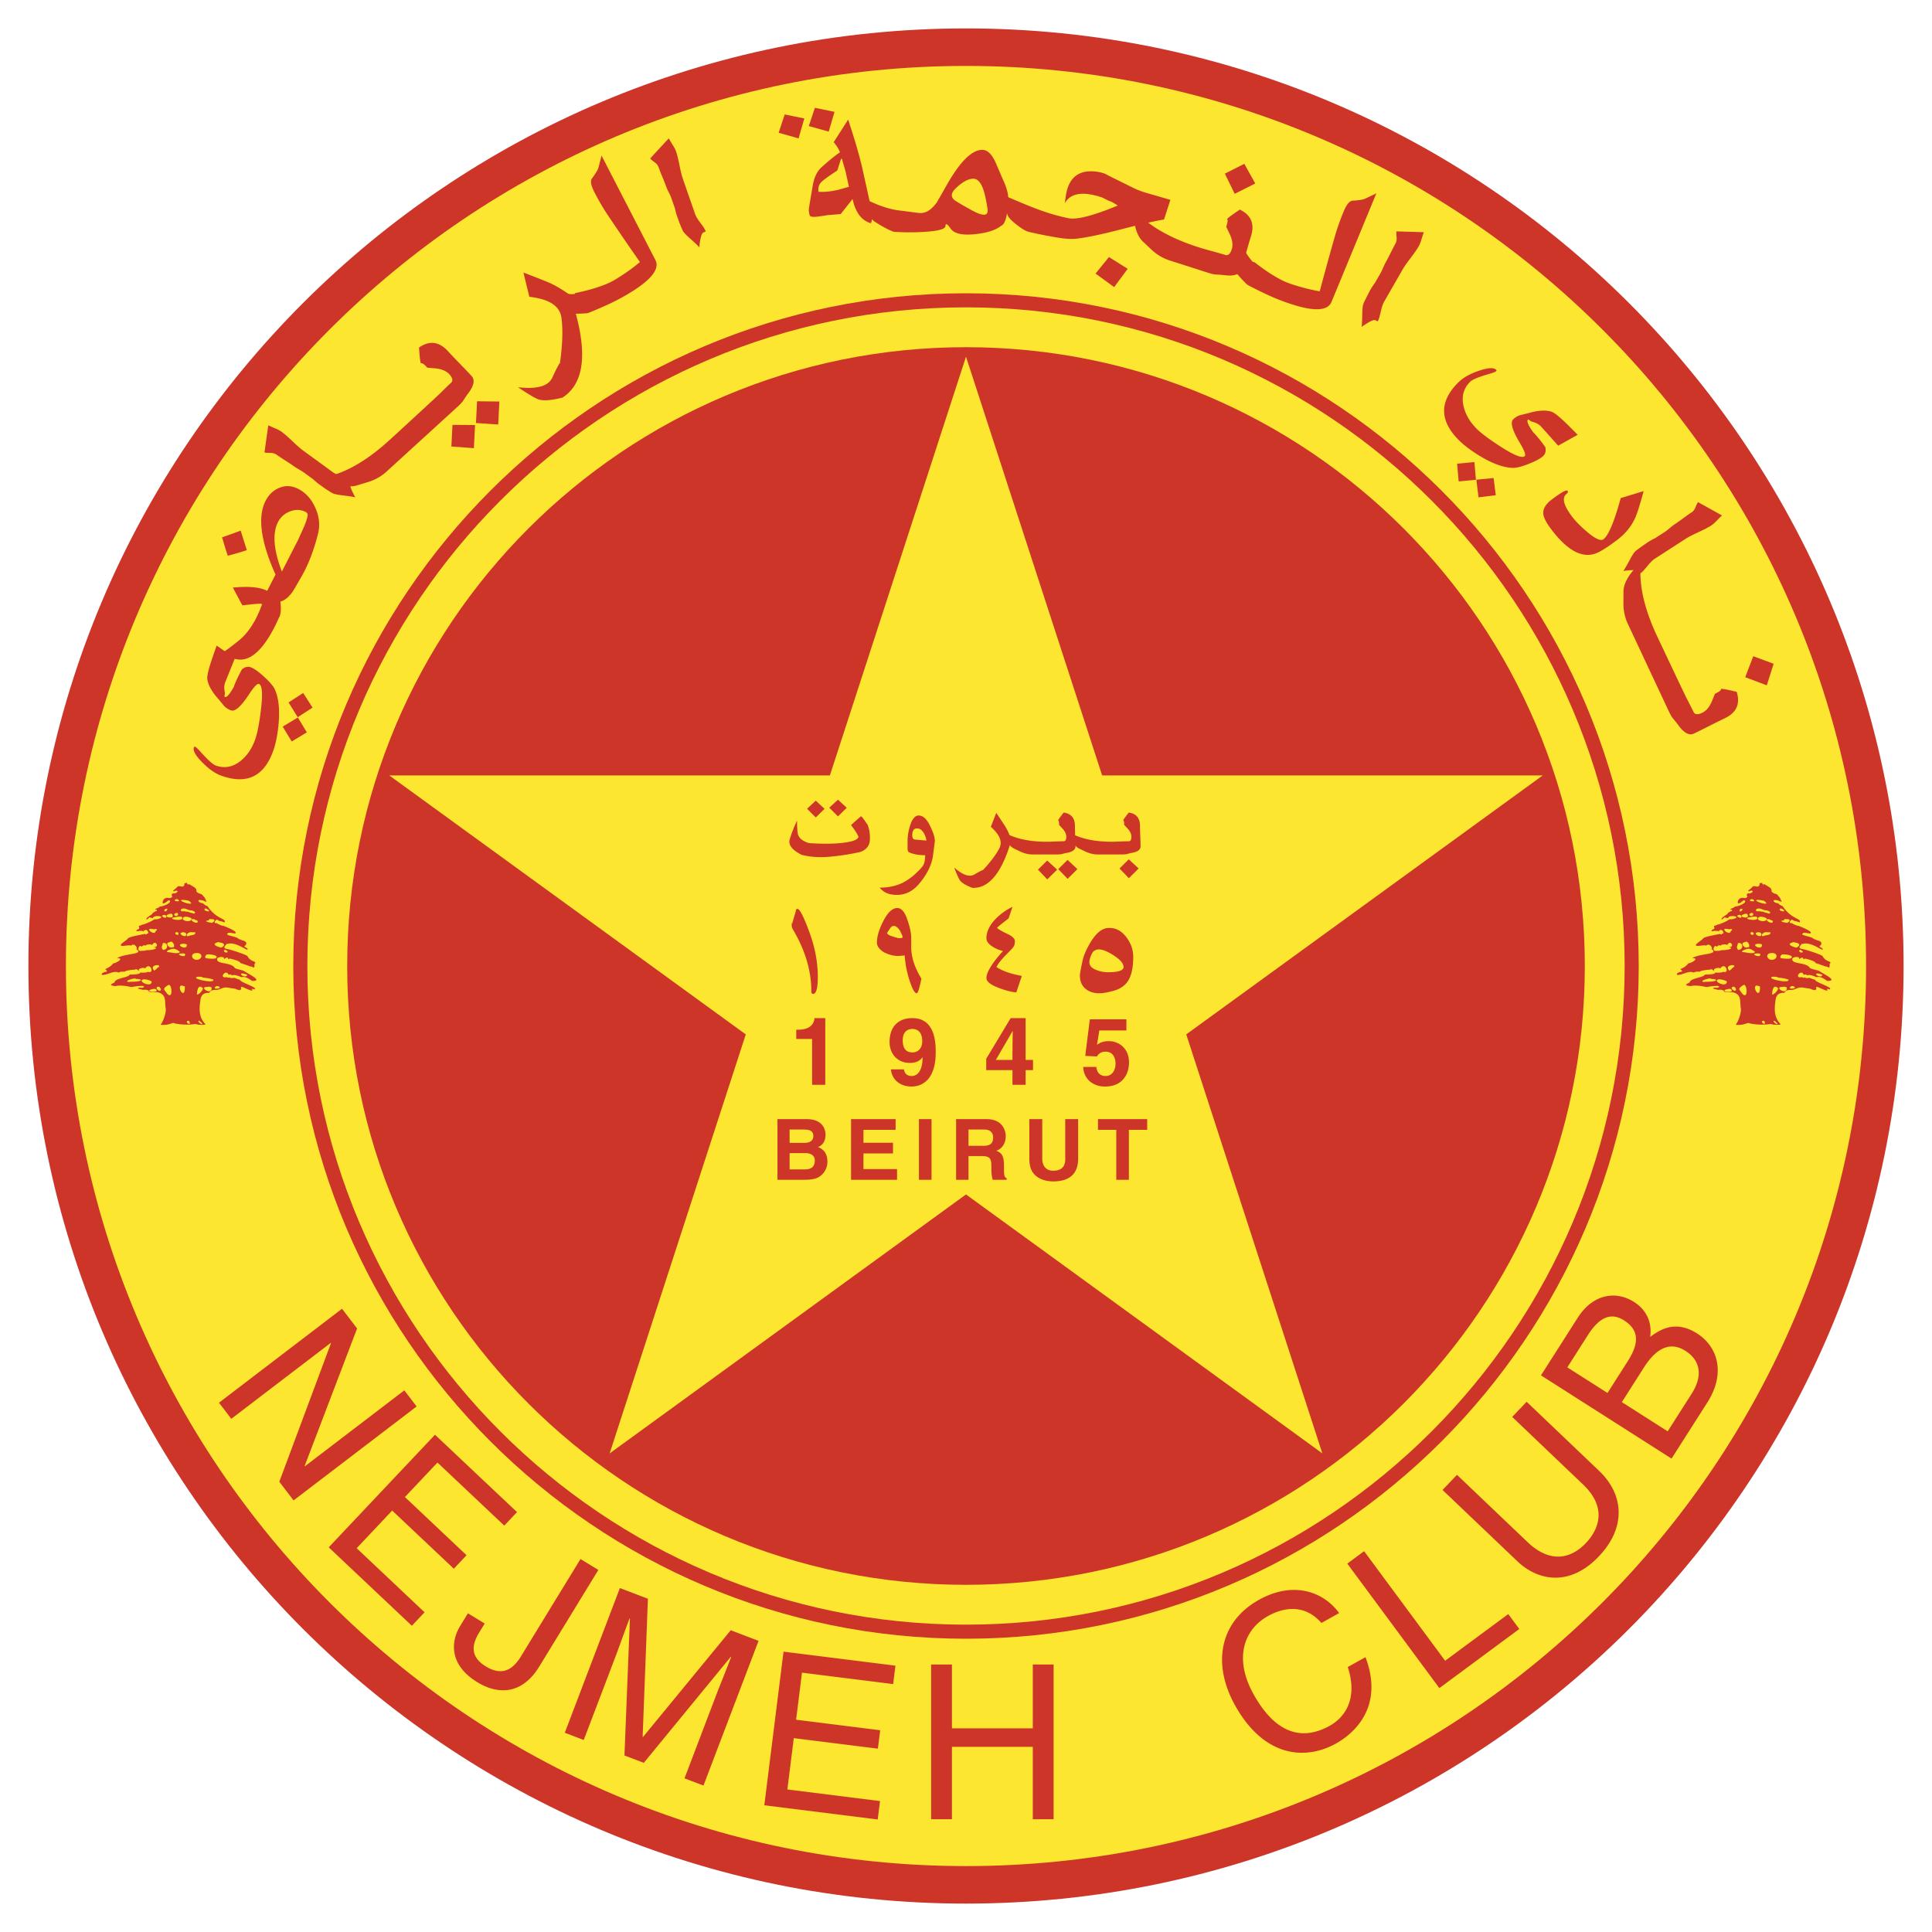 <svg xmlns="http://www.w3.org/2000/svg" width="2500" height="2500" viewBox="0 0 192.756 192.756"><g fill-rule="evenodd" clip-rule="evenodd"><path fill="#fff" d="M0 0h192.756v192.756H0V0z"/><path d="M96.378 189.922c51.663 0 93.543-41.883 93.543-93.544 0-51.662-41.881-93.543-93.543-93.543-51.662 0-93.544 41.881-93.544 93.543 0 51.661 41.882 93.544 93.544 93.544z" fill="#cd3529"/><path d="M96.378 186.18c49.594 0 89.801-40.207 89.801-89.802 0-49.595-40.207-89.801-89.801-89.801-49.595 0-89.802 40.206-89.802 89.801.001 49.595 40.207 89.802 89.802 89.802z" fill="#fde62f"/><path d="M29.261 96.378c0 37.009 30.108 67.118 67.117 67.118 37.008 0 67.118-30.109 67.118-67.118s-30.109-67.117-67.118-67.117c-37.008 0-67.117 30.108-67.117 67.117z" fill="#cd3529"/><path d="M30.665 96.378c0-36.235 29.479-65.714 65.714-65.714s65.713 29.479 65.713 65.714-29.479 65.714-65.713 65.714-65.714-29.479-65.714-65.714z" fill="#fde62f"/><path d="M96.378 158.117c34.096 0 61.739-27.643 61.739-61.739S130.474 34.64 96.378 34.64c-34.097 0-61.738 27.642-61.738 61.738 0 34.097 27.642 61.739 61.738 61.739z" fill="#cd3529"/><path fill="#fde62f" d="M153.92 77.364h-43.959L96.378 35.587l-13.58 41.777h-43.96l35.568 25.839-13.582 41.805 35.554-25.838 35.554 25.836-13.58-41.805 35.568-25.837z"/><path d="M29.72 71.583l-1.515.913.898 1.484 1.511-.911-.913-1.509 1.484-.962-.939-1.458-1.455.943.929 1.5zm-8.105-7.173l-.372 1.065c-.421 1.204-.606 1.97-.557 2.297.085.584.443 1.229 1.074 1.936.252.301.438.527.56.677.192.223.434.385.727.488.404.141.997-.382 1.778-1.57.501-.77.837-1.125 1.009-1.065.327.114.393.974.199 2.579-.162 1.347-.349 2.32-.561 2.923-.325.931-.816 1.658-1.474 2.182-.766.612-1.589.765-2.469.456-.293-.103-.812-.572-1.556-1.409-.25-.279-.423-.437-.518-.47-.052-.018-.088.002-.11.062-.105.302.122.749.682 1.342.714.763 1.408 1.263 2.083 1.498 2.54.898 4.263.049 5.17-2.546.199-.569.352-1.266.456-2.09.216-1.695.112-3.019-.31-3.97-.14-.319-.495-.741-1.066-1.266-.571-.523-1.021-.843-1.348-.958-.284-.099-.575-.032-.87.204-.368.665-.642 1.255-.823 1.772-.406.719-.695 1.048-.868.987-.051-.017-.069-.066-.05-.148a.595.595 0 0 0 .026-.324c-.078-.385-.064-.714.041-.988l.966-2.392-1.819-1.272z" fill="#cd3529"/><path d="M27.739 52.083c.254-.495.654-.85 1.2-1.062.546-.212 1.068-.191 1.565.063.155.079.215.213.181.4-.056.331-.221.791-.492 1.38l-.464 1.025-.462.902-1.145 2.232c-.83-2.171-.958-3.817-.383-4.94zm-3.112 2.806l-.31-.979c-.052-.16-.111-.346-.177-.559l-.129-.411c-.456.175-1.074.398-1.854.671.305 1.039.497 1.651.576 1.835a32.56 32.56 0 0 0 1.894-.557zm3.358 5.128c.519-.145.994-.588 1.426-1.332l.691-1.201c.673-1.174 1.219-2.598 1.636-4.273.204-.819.112-1.667-.276-2.543-.387-.876-.955-1.507-1.704-1.892-.626-.32-1.245-.36-1.856-.119-.611.24-1.077.673-1.398 1.299-.825 1.609-.497 4.065.984 7.369l-.831 1.622c-.717-.369-1.859-.476-3.425-.321l.949 1.769c1.033-.118 1.627-.172 1.786-.163.057.009.108.019.153.032.041.021.04.051-.001.091-.174.485-.366.931-.575 1.337-.483.943-1.063 1.687-1.74 2.233-.968.777-1.484 1.147-1.549 1.115.255.223.504.397.749.522 1.503.771 2.971-.238 4.399-3.025.142-.277.279-.57.413-.882.199-.288.252-.836.158-1.643l.011.005zM26.768 42.431c.1.049.324.151.674.305a3.2 3.2 0 0 1 .661.347c.258.188.615.499 1.071.934.456.435.812.746 1.07.934l2.982 2.174c.192.14.51.284.955.433.445.147.745.278.899.391l-.141.239c-.094.16.076.639.511 1.435-.166-.052-.595-.12-1.29-.204-.467-.055-.784-.121-.955-.199-.055-.017-.31-.175-.769-.476-.26-.184-.457-.324-.589-.421a6.578 6.578 0 0 1-.608-.511l-.895-.652a5.977 5.977 0 0 0-.511-.321c-.23-.132-.4-.239-.511-.32a18.63 18.63 0 0 0-.859-.574c-.388-.249-.67-.438-.847-.566s-.384-.193-.621-.193c-.315.001-.519-.015-.609-.046l.382-2.709zM56.12 39.668c-1.072.271-1.851.335-2.338.196-.32-.089-1.019-.499-2.097-1.229 1.369.157 2.346.031 2.929-.378.217-.152.384-.352.5-.6.394-.856.646-1.339.758-1.451.255-1.865.302-3.375.139-4.533a1.881 1.881 0 0 0-.319-.814c-.467-.667-1.427-1.083-2.881-1.248l-.587-2.416c.603.225 1.411.542 2.422.95.588.235 1.327.661 2.216 1.278.182.531.322.962.421 1.295 1.362 4.594.975 7.577-1.163 8.95z" fill="#cd3529"/><path d="M58.64 31.24c-.393.044-.921.065-1.587.065-.476-.067-.985-.354-1.524-.856-.324-.302-.536-.557-.633-.763-.062-.133-.076-.248-.042-.346a.167.167 0 0 1 .063-.059c.157-.074.573-.074 1.25 0 .678.075 1.07.087 1.177.037.029-.024.038-.048.026-.074 1.437-.294 2.593-.647 3.468-1.061.198-.093.407-.208.627-.341.932-.571 1.725-1.138 2.38-1.699a295.363 295.363 0 0 1-3.204-4.678 22.31 22.31 0 0 1-1.404-2.425c-.292-.599-.349-1.016-.167-1.253.371-.498.583-.851.637-1.058l.31-1.205 5.369 10.41c.446.859-.35 1.922-2.387 3.186-.803.5-1.633.943-2.491 1.328-.892.402-1.513.665-1.868.792zM66.72 13.805c.054.098.181.31.381.636.168.261.285.482.347.663.105.301.219.761.344 1.38.124.619.239 1.079.344 1.38l1.215 3.491c.077.224.258.523.542.898.284.375.458.652.521.833l-.252.117c-.168.078-.301.568-.396 1.472-.107-.137-.421-.438-.944-.903-.354-.312-.577-.548-.672-.709-.035-.046-.155-.322-.362-.831-.108-.3-.19-.527-.244-.682a6.757 6.757 0 0 1-.209-.769l-.364-1.048a5.008 5.008 0 0 0-.25-.55 4.372 4.372 0 0 1-.25-.552 20.233 20.233 0 0 0-.378-.963 19.696 19.696 0 0 1-.373-.949 1.059 1.059 0 0 0-.392-.517c-.252-.183-.405-.312-.461-.39l1.853-2.007zM38.864 43.903c.229-.209 4.706-4.314 5.139-4.748.434-.433.764-.752.989-.958s.172-.492-.161-.857c-.309-.338-.793-.536-1.451-.592l-.745-.063c-.327-.358-.531-.5-.611-.427-.006.006-.015.002-.028-.011-.062-.067-.125-.593-.189-1.576 1.044-.719 2.007-.596 2.887.367.258.285.652.698 1.18 1.242.528.543.922.957 1.181 1.24.363.397.222 1.008-.423 1.833-.062.082-.201.289-.417.621-.098.151-.288.356-.571.614l-7.1 6.482a4.732 4.732 0 0 1-1.859 1.032l-1.09.331c-.551.17-1.241.098-2.072-.215-.393-.146-.645-.279-.755-.401-.079-.086-.082-.164-.007-.231.047-.044.139-.085.276-.124 1.855-.519 3.796-1.705 5.827-3.559zm8.626-1.698l.107-2.169 2.223.024-.114 2.294-2.216-.149zm-2.456 2.341l.109-2.158 2.253.016-.117 2.311-2.245-.169zM84.697 18.634l-.651.186c-.287.082-.452.128-.496.137-.696.154-1.324.213-1.886.178-.057-.38.026-.693.249-.939.165-.176.548-.467 1.152-.872l.472-.314.369-1.148.092-.02c.234.809.359 1.249.376 1.32l.321 1.459.002.013zm-.899-3.436c-.552.384-1.167.884-1.844 1.502-.437.396-.725.996-.865 1.804l-.377 2.231a1.56 1.56 0 0 0 .033.596l.03.134c.035.161.307.208.814.144.425-.057.746-.104.96-.143.613-.05 1.057-.088 1.331-.111l1.18-1.495c.299 1.355.911 2.16 1.836 2.414l.176-.615c.119-.399.164-.606.132-.618-.146.033-.249-.085-.308-.353l-.413-1.874-.41-1.859c-.28-1.266-.765-2.941-1.454-5.024l-1.439 2.254c.335.412.54.75.618 1.013zm-3.105-2.621l1.989.553.576-1.969-1.956-.406-.609 1.822zm-3.009.668l1.99.562.572-1.988-1.955-.4-.607 1.826z" fill="#cd3529"/><path d="M95.39 20.077c-.289-.179-.432-.381-.428-.608.004-.209.141-.443.411-.701.669-.634 1.255-.946 1.757-.937.447.008.801.456 1.059 1.342.111.386.225.938.338 1.657.01.055.014.119.012.191-.006.273-.137.408-.393.402-.236-.005-.592-.129-1.061-.375a31.209 31.209 0 0 1-1.695-.971zm-5.415 3.089c.557.021 1.151.017 1.781-.008 1.71-.069 2.568-.273 2.574-.612.002-.119.031-.178.086-.177.081.002.229.154.444.458.267.369.793.561 1.579.576.256.005.534-.008.836-.039 1.062-.109 1.865-.34 2.412-.695.1-.071.18-.125.236-.16.248-.115.434-.536.557-1.264.092-.528.133-.997.123-1.409-.01-.475-.15-1.026-.422-1.652-.51-1.178-.785-1.818-.828-1.919-.377-.865-.822-1.302-1.332-1.312-1.024-.019-2.191 1.115-3.504 3.403l-1.047 1.832c-.517.721-1.062 1.077-1.637 1.066a2.453 2.453 0 0 1-.274-.018l-1.969-.256c-.547-.074-1.156-.235-1.828-.485-.263-.096-.843-.348-1.74-.758-.072-.01-.109.048-.112.176-.002.109.023.261.074.455.111.413.512.978 1.201 1.695.831.535 1.482.886 1.955 1.05.055.016.333.035.835.053z" fill="#cd3529"/><path d="M106.234 20.279l.098-.692c.268-1.89 1.309-2.707 3.129-2.451.252.036.51.1.773.192.301.163.719.374 1.254.633l1.486.736c.379.193.781.355 1.205.489.115.035.979.286 2.592.753l-.637 1.962c-.914.149-2.363.48-4.346.997-1.867.484-3.318.789-4.35.911-.498.06-1.119.027-1.869-.097a44.763 44.763 0 0 1-2.639-.511l-.309-.071c-.26-.063-.631-.28-1.113-.649s-.795-.674-.936-.917a31.57 31.57 0 0 1-.738-2.215c1.635.706 2.74 1.168 3.318 1.387 1.225.476 2.375.82 3.451 1.035.824.172 2.451-.246 4.881-1.251.092.013-.1-.114-.572-.381a4.315 4.315 0 0 1-.537-.227l-.398-.201a7.388 7.388 0 0 0-1.336-.336c-1.172-.165-1.975.136-2.407.904zm4.407 5.367l1.869 1.174-1.352 1.824-1.857-1.351 1.34-1.647z" fill="#cd3529"/><path d="M122.205 17.322l1.939-.977 1.094 1.959-2.053 1.033-.98-2.015zm-2.631 7.345c.297.095.74.223 1.332.384.59.161 1.031.288 1.324.382.291.093.512-.096.664-.566.139-.436.064-.957-.225-1.559l-.328-.682c.148-.462.18-.708.094-.735-.008-.002-.008-.012-.002-.029.027-.088.449-.404 1.266-.95 1.135.546 1.502 1.442 1.104 2.688-.119.365-.279.915-.482 1.647a41.713 41.713 0 0 1-.479 1.646c-.166.515-.766.696-1.803.546-.102-.013-.35-.03-.746-.052-.178-.008-.451-.072-.816-.19l-3.809-1.222a4.754 4.754 0 0 1-1.82-1.102l-.828-.782c-.42-.394-.701-1.03-.842-1.908-.068-.415-.078-.701-.027-.857.037-.112.104-.154.199-.124.059.02.141.081.244.18 1.369 1.35 3.363 2.446 5.98 3.285z" fill="#cd3529"/><path d="M124.422 28.392a15.128 15.128 0 0 1-1.08-1.17c-.256-.408-.367-.982-.332-1.721.021-.443.078-.77.174-.978.061-.133.139-.218.236-.254a.145.145 0 0 1 .086.009c.156.072.426.39.809.955.379.564.623.871.732.92.035.006.061-.003.072-.028 1.152.906 2.17 1.56 3.051 1.96.199.091.422.177.666.258 1.039.342 1.984.582 2.834.718.496-1.86.996-3.682 1.506-5.466.266-.911.58-1.791.943-2.638.268-.61.551-.923.852-.937.623-.038 1.029-.103 1.225-.194l1.125-.541-4.475 10.832c-.367.897-1.695.976-3.98.236a20.909 20.909 0 0 1-2.629-1.045c-.885-.421-1.489-.726-1.815-.916zM142.055 23.165c-.041.104-.117.34-.232.706-.086.298-.178.53-.273.696-.16.277-.43.668-.812 1.171s-.654.893-.812 1.171l-1.844 3.212c-.119.207-.229.539-.328.998-.102.459-.199.772-.295.939l-.25-.113c-.168-.075-.623.15-1.365.673.035-.17.059-.604.07-1.304.006-.471.041-.794.1-.971.012-.057.143-.33.391-.819.143-.287.254-.502.336-.646.119-.206.266-.427.443-.662l.553-.965c.068-.119.156-.3.262-.546.104-.245.191-.428.26-.546.113-.199.273-.504.48-.919.205-.414.361-.716.471-.907.109-.189.152-.402.129-.637-.031-.313-.037-.517-.016-.61l2.732.079zM171.803 51.425c-.082.075-.258.249-.527.521-.215.226-.4.39-.561.493-.27.173-.691.393-1.266.657-.574.264-.998.482-1.266.655l-3.105 2.008c-.201.128-.447.377-.742.746s-.521.604-.684.709l-.172-.217c-.115-.144-.623-.155-1.523-.033.109-.135.328-.511.658-1.129.219-.416.396-.689.531-.818.035-.046.275-.229.723-.549.262-.183.461-.319.6-.408.199-.129.432-.258.697-.386l.932-.602c.115-.074.275-.198.479-.372s.361-.298.477-.373c.191-.124.475-.322.846-.595.373-.273.652-.47.836-.588a1.06 1.06 0 0 0 .41-.503c.117-.29.207-.47.27-.542l2.387 1.326zM149.018 47.692l.215 1.718-1.719.208-.219-1.755-1.764.169-.152-1.766 1.723-.167.152 1.764 1.764-.171zm6.441-3.228l-1.721-1.922c-.199-.213-.49-.369-.871-.467a.601.601 0 0 1-.281-.166c-.062-.051-.115-.058-.154-.02-.129.129.041.532.51 1.21.385.388.797.892 1.234 1.511.082.368.018.658-.197.871-.246.245-.729.509-1.449.794-.719.285-1.254.42-1.602.406-1.039-.035-2.273-.52-3.705-1.453-.695-.454-1.256-.895-1.682-1.322-1.938-1.948-1.949-3.869-.033-5.762.508-.503 1.26-.911 2.258-1.221.777-.244 1.279-.253 1.504-.026.045.046.049.088.01.126-.072.071-.289.159-.648.264-1.076.309-1.725.573-1.945.792-.664.66-.887 1.468-.672 2.424.184.82.623 1.581 1.316 2.278.451.452 1.246 1.044 2.385 1.777 1.357.874 2.158 1.189 2.406.945.127-.128-.045-.586-.518-1.372-.729-1.222-.939-1.984-.637-2.286.219-.218.471-.365.756-.441.188-.044.471-.113.854-.208.91-.26 1.646-.299 2.209-.122.316.099.924.6 1.824 1.503l.795.801-1.946 1.086zM163.986 48.997c-.369 1.362-.654 2.264-.857 2.707-.389.835-.98 1.555-1.775 2.158-1.02.773-1.766 1.236-2.238 1.387-1.338.429-2.779-.373-4.324-2.408-.502-.664-.773-1.181-.814-1.553-.055-.498.217-.974.814-1.428.965-.731 1.5-1.028 1.605-.889.066.087.029.189-.105.304-.482.389-.301 1.14.543 2.252.348.458.822.946 1.422 1.465.869.75 1.443 1.02 1.721.809.504-.382 1.078-1.752 1.723-4.107l2.285-.697z" fill="#cd3529"/><path d="M170.527 72.431a65.014 65.014 0 0 1 1.535-.759c1.182-.554 1.584-1.436 1.209-2.648-.957-.23-1.479-.326-1.561-.287-.016.008-.023.016-.02.024.047.099-.15.25-.59.457l-.281.692c-.25.612-.582 1.015-.996 1.209-.447.21-.736.176-.865-.102a36.001 36.001 0 0 0-.623-1.229c-.283-.542-2.873-6.036-3.006-6.317-1.166-2.49-1.721-4.697-1.664-6.62.004-.144-.008-.244-.035-.301-.043-.092-.117-.111-.225-.062-.148.069-.352.271-.607.603-.545.699-.82 1.337-.822 1.914l-.008 1.138c-.006.76.139 1.453.434 2.083l4.078 8.705c.164.347.303.59.418.728.252.304.41.499.469.582.596.861 1.137 1.178 1.623.949.35-.164.862-.416 1.537-.759zM176.271 68.375l.686-2.149-2.033-.756-.803 2.095 2.15.81zM40.34 138.715l1.227 1.607-12.277 9.375-1.423-1.865 5.152-13.812-.025-.036-9.918 7.573-1.228-1.608 12.277-9.375 1.502 1.969-5.231 13.711.026.033 9.918-7.572zM41.091 162.203l-8.293-7.826 10.601-11.234 8.184 7.72-1.27 1.346-6.667-6.289-3.247 3.441 6.149 5.803-1.269 1.348-6.15-5.803-3.544 3.756 6.776 6.392-1.27 1.346zM48.357 161.98l-.562.916c-.964 1.578-.561 2.607.669 3.359 1.652 1.012 2.717.301 3.503-.984l5.95-9.727 1.78 1.088-5.883 9.619c-1.886 3.082-4.41 2.674-6.19 1.584-3.065-1.875-2.487-4.346-1.735-5.574l.797-1.303 1.671 1.022zM68.293 177.426l3.245-8.525c.161-.424.898-2.238 1.41-3.584l-.04-.016-8.676 10.578-1.93-.734.546-13.65-.04-.016c-.506 1.326-1.162 3.172-1.322 3.594l-3.246 8.525-1.89-.721 5.496-14.436 2.795 1.064-.524 13.773.041.016 8.748-10.645 2.775 1.057-5.495 14.438-1.893-.718zM87.569 181.529l-11.314-1.416 1.918-15.328 11.165 1.399-.229 1.836-9.095-1.139-.587 4.695 8.389 1.051-.23 1.836-8.39-1.049-.641 5.121 9.244 1.158-.23 1.836zM103.043 166.068h2.076v15.434h-2.076v-7.221h-8.068v7.221H92.9v-15.434h2.075v6.371h8.068v-6.371zM131.84 161.924c-1.828-2.082-4.043-1.414-5.338-.689-2.441 1.365-3.406 4.268-1.424 7.818 1.771 3.174 4.262 4.986 7.605 3.119 1.184-.66 2.916-2.367 1.785-5.85l1.766-.986c2.09 5.51-1.916 8.043-2.93 8.609-3.062 1.709-7.178 1.396-10.074-3.787-2.318-4.15-1.557-8.346 2.369-10.539 3.475-1.939 6.484-.787 8.006 1.318l-1.765.987zM144.182 165.693l6.298-4.656 1.1 1.488-7.975 5.897-9.185-12.42 1.678-1.24 8.084 10.931zM152.312 139.855l7.256 6.918c2.291 2.184 2.855 5.457-.068 8.525-2.865 3.006-6.029 2.457-8.115.467l-7.461-7.111 1.439-1.51 7.041 6.711c2.43 2.314 4.51 1.475 5.801.117 1.32-1.383 2.166-3.551-.264-5.865l-7.068-6.74 1.439-1.512zM156.371 136.422l2.035-3.193c1.248-1.959 2.412-2.264 3.629-1.49 1.596 1.02 1.445 2.377.369 4.064l-2.023 3.174-4.01-2.555zm10.399 9.103l3.574-5.605c1.838-2.885 1.061-5.549-1.025-6.879-2.23-1.422-3.789-.299-4.678.336.242-1.863-.758-2.936-1.611-3.479-1.777-1.133-4.082-.842-5.631 1.59l-3.656 5.732 13.027 8.305zm-4.958-5.634l2.209-3.465c.914-1.434 2.307-2.816 4.139-1.648 1.451.926 1.787 2.441.619 4.273l-2.395 3.754-4.572-2.914zM103.557 86.762l.927.974.987-.969-.989-.912-.925.907zM105.584 86.711l.932.971.978-.97-.984-.918-.926.917zM111.695 86.646l.928.973.979-.971-.985-.911-.922.909z" fill="#cd3529"/><path d="M112.426 85.209c.23-.061.375-.096.436-.106.619-.104.93-.318.93-.643 0-.23-.01-.573-.025-1.027-.02-.456-.029-.799-.029-1.029 0-.786-.373-1.23-1.123-1.334-.365.464-.549.724-.549.779 0 .011.002.016.008.016.057 0 .086.146.086.438l.311.331c.273.292.41.576.41.852 0 .298-.092.448-.277.448-.182 0-.459.008-.824.024-.367.017-.645.025-.83.025-1.482 0-2.699-.221-3.682-.642a25.388 25.388 0 0 1-.023-.937c0-.786-.375-1.23-1.123-1.334-.365.464-.549.724-.549.779 0 .011.002.016.006.016.059 0 .088.146.088.438l.309.331c.273.292.41.576.41.852 0 .298-.092.448-.275.448s-.459.008-.826.024c-.367.017-.643.025-.83.025-1.508 0-2.742-.229-3.732-.664a5.645 5.645 0 0 0-.463-.917c-.357-.55-.645-.984-.863-1.303l-.543 1.392c.658.583.986 1.118.986 1.607 0 .176-.041.346-.123.511-.318.627-.861 1.354-1.629 2.183-.092.017-.383.168-.871.453a.882.882 0 0 1-.452.124c-.428 0-.951-.274-1.57-.822.28.731.482 1.173.608 1.326.192.237.598.474 1.216.709 1.525.061 2.74-1.275 3.65-4.004.023-.07.051-.159.076-.245.137.148.277.259.428.329l.617.294c.412.196.826.294 1.242.294h2.4c.23 0 .396-.014.502-.041.23-.061.375-.096.436-.106.619-.104.93-.318.93-.643l-.002-.074c.117.119.24.216.371.276l.617.294c.41.196.824.294 1.24.294h2.4c.228 0 .396-.013.5-.041zM79.044 92.11l.354-1.2c0-.153.055-.229.165-.229.22 0 .606.745 1.158 2.232.58 1.561.871 3.07.871 4.528 0 1.145-.155 1.717-.466 1.717-.117 0-.177-.076-.177-.229 0-2.102-.635-4.204-1.904-6.305a.366.366 0 0 0-.028-.11.388.388 0 0 1-.027-.121v-.283h.054zM89.199 92.377c-.175 0-.321.105-.438.315-.081.116-.143.207-.187.272l-.066.097c0 .125.139.232.417.326.424.146.694.218.811.218.212 0 .318-.036.318-.109 0-.087-.087-.3-.263-.642-.219-.317-.416-.477-.592-.477zm1.064 2.956c-.081 0-.195.007-.345.022s-.265.022-.346.022c-.424 0-.888-.125-1.392-.374-.46-.293-.691-.616-.691-.969 0-.572.201-1.26.603-2.066.453-.917.932-1.375 1.436-1.375.387 0 .708.355.964 1.066.278.776.417 1.403.417 1.88v.923c0 1.012.34 2.07 1.019 3.176l-.043.209c-.176.836-.318 1.252-.428 1.252-.183 0-.398-.361-.646-1.088a10.025 10.025 0 0 1-.548-2.678zM101.014 90.477l-.385 1.15-.646.504a6.507 6.507 0 0 0-.514.438c.131.139.498.351 1.096.636.457.219.688.449.688.69 0 .292-.057.492-.166.602-.076.11-.26.311-.555.603-.561.555-.934 1.014-1.117 1.379.562.381 1.406.678 2.531.889l-.549 1.643c-.467-.035-1.041-.182-1.721-.438-.84-.314-1.26-.643-1.26-.986 0-.576.551-1.479 1.654-2.706a3.166 3.166 0 0 1-1.029-.428c-.418-.262-.625-.543-.625-.843 0-.636.291-1.264.877-1.885a5.96 5.96 0 0 1 1.721-1.248zM109.695 94.719c-.357 0-.605.135-.744.406-.176.343-.264.635-.264.877 0 .344.244.606.732.789.365.139.744.209 1.139.209 1.027 0 1.541-.176 1.541-.527 0-.343-.328-.727-.984-1.15-.619-.402-1.119-.603-1.496-.603h.076v-.001zm1.018-2.137c.658 0 1.227.325 1.703.975.432.592.648 1.231.648 1.918 0 1.307-.271 2.223-.812 2.75a2.507 2.507 0 0 1-1.078.602c-.631.184-1.121.273-1.473.273-.572 0-1.033-.145-1.385-.438-.383-.314-.572-.752-.572-1.314 0-.213.092-.727.275-1.545.102-.459.332-1.004.691-1.632.602-1.059 1.242-1.589 1.924-1.589h.079zM79.443 102.734h.187c1.264 0 1.601-.656 1.629-1.154h1.078v6.65h-1.313v-4.576h-1.581v-.92zM91.047 105c.459 0 .964-.326.964-1.113 0-.758-.328-1.227-1-1.227-.337 0-.945.168-.945 1.123 0 1.002.486 1.217.981 1.217zm-.86 1.693v.01c.075.455.365.65.767.65.542 0 1.085-.455 1.094-1.846l-.018-.02c-.3.449-.814.562-1.262.562-1.273 0-2.016-.965-2.016-2.08 0-1.631.967-2.391 2.268-2.391 2.298 0 2.336 2.484 2.336 3.42 0 2.57-1.214 3.404-2.411 3.404-1.132 0-1.947-.656-2.061-1.711h1.303v.002zM99.357 105.746l1.664-2.867h.02c0 .207-.027 1.252-.027 2.867h-1.657zm3.707 0h-.738v-4.166h-1.492l-2.439 4.053v1.135h2.619v1.463h1.312v-1.463h.738v-1.022zM109.447 104.24c.242-.168.541-.365 1.188-.365.887 0 2.008.619 2.008 2.143 0 .906-.459 2.387-2.41 2.387-1.039 0-2.098-.619-2.164-1.957h1.312c.057.543.346.906.926.906.625 0 .992-.531.992-1.242 0-.588-.283-1.186-.973-1.186-.178 0-.627.01-.879.477l-1.172-.057.459-3.648h3.646v1.109h-2.699l-.234 1.433zM78.779 115.047h1.604c.456 0 .911.203.911.736 0 .617-.354.887-.968.887h-1.547v-1.623zm-1.213 2.662h2.558c1.236 0 1.563-.209 1.907-.545a1.75 1.75 0 0 0 .52-1.246c0-.6-.193-1.191-.93-1.471.251-.125.739-.371.739-1.244 0-.625-.378-1.547-1.859-1.547h-2.934v6.053h-.001zm1.213-5.014h1.446c.569 0 .922.152.922.652 0 .484-.395.678-.89.678h-1.479v-1.33h.001zM89.355 112.725h-3.207v1.287h2.946v1.066h-2.946v1.563h3.351v1.068h-4.59v-6.053h4.446v1.069zM92.94 117.709h-1.257v-6.053h1.257v6.053zM96.628 114.318v-1.623h1.575c.74 0 .883.475.883.795 0 .6-.32.828-.975.828h-1.483zm-1.238 3.391h1.238v-2.369h1.301c.932 0 .98.32.98 1.146 0 .623.051.936.135 1.223h1.393v-.16c-.27-.102-.27-.32-.27-1.207 0-1.129-.27-1.314-.764-1.533.604-.203.939-.777.939-1.445 0-.525-.293-1.707-1.896-1.707H95.39v6.052zM107.566 115.596c0 1.592-.957 2.273-2.479 2.273-.555 0-1.379-.135-1.916-.73-.33-.371-.455-.859-.473-1.467v-4.016h1.287v3.932c0 .844.488 1.215 1.076 1.215.865 0 1.219-.422 1.219-1.156v-3.99h1.285v3.939h.001zM112.629 117.709h-1.258v-4.984h-1.826v-1.069h4.91v1.069h-1.826v4.984zM79.985 85.291c-.822-.417-1.232-.857-1.232-1.319 0-.066.014-.145.041-.239.169-.571.412-1.192.729-1.863 0 .764.037 1.245.114 1.443.137.357.489.623 1.057.799.213.022.593.042 1.139.058 1.256.033 2.273-.038 3.048-.213.431-.099.688-.25.77-.453-.075-.236-.321-.632-.74-1.187.306-.286.635-.576.985-.873.049 0 .164.128.345.387.126.176.238.339.337.487.143.411.214.821.214 1.228 0 .147-.003.255-.008.321-.044.516-.345.89-.904 1.12-.833.199-1.798.355-2.893.47-.367.039-.731.058-1.094.058a7.776 7.776 0 0 1-1.908-.224zm.535-4.597c.082-.082.373-.354.872-.813.192.181.482.452.872.813l-.436.436c-.143.142-.288.285-.436.427a63.836 63.836 0 0 1-.863-.863c-.001.006-.003.006-.009 0zm2.212-.107c.252-.233.545-.5.879-.803.362.343.652.612.872.808-.027.028-.089.087-.186.18-.096.093-.179.174-.25.245l-.436.433a48.181 48.181 0 0 1-.872-.863c.001.006-.002.006-.007 0zM92.424 83.859a1.901 1.901 0 0 0-.281-.785c-.18-.283-.397-.426-.65-.426-.319 0-.478.231-.478.692 0 .262.088.402.264.418a23.1 23.1 0 0 0 1.145.101zm.666 1.465c-.121.934-.576 1.875-1.365 2.824-.63.758-1.378 1.137-2.244 1.137-.773 0-1.343-.241-1.71-.726 1.113 0 2.061-.27 2.845-.814.279-.192.509-.373.69-.542.471-.44.751-.753.839-.939.104-.225.156-.538.156-.939-.625 0-1.147-.09-1.564-.272-.126-.055-.189-.183-.189-.386v-.75c0-.471.079-.971.238-1.498.213-.703.502-1.054.864-1.054.395 0 .74.278 1.036.831.389.731.585 1.305.585 1.721l-.181 1.407zM181.182 93.748c0 .093.799.106.457.576-.352.151.328.223.199.433-.305-.083-.963-.61-1.713-.633l-.387.059c-.082.188-.471.399.129.516.094-.023 1.912.552 1.982.705.328.646 1.021.434.682.787.082.562-.213.246-.295.234l-.082.012c0-.012-.973-.353-1.02-.353 0-.199-.787-.387-1.045-.446-.047.012-.129.059-.176.059 0-.352-.387 0-.434 0 .188-.305-.611-.258-.658-.047-.117.575 1.221.317 1.715.857 0 .164.773.258.961.375.67.412 1.867.986.82.986-.244-.129-.609-.492-1.102-.375-.164-.094-.68-.295-.916-.178 0-.021-.047-.045-.082-.045 0-.107-.223-.012-.258-.012-.258-.671-1.068.434-.152.223 0 .082.188.082.281.035 0 .105.352.059.447.047.082.021.42.176.551.176 0 .281 1.854.775 1.455.975-.047 0-.176-.059-.225-.072-.033.072 0 .131 0 .201-.586-.105-1.23-.635-1.102-.236-.023.318-.387.107-.469.107 0-.072-.576-.131-.658-.141-.621-.154-.75.068-1.244.186-.234.014-.656-.045-.809.295-.775-.025-.857.434-.904.867-.152.986-.035 1.703.541 2.289-.213.023-.564.082-1.033-.047-.811.141-1.891.023-2.184-.105-.387.07-.469.234-1.291.188.211-.211.609-1.209.518-1.654-.119-.705.129-1.408-.869-1.607-.023.012-.787.012-.797-.059 0-.141-.354-.211-.564-.166-.059 0-.492-.117-.527-.117 0-.199.457 0 .574-.164.188-.258-1.197 0-1.244 0-.48-.105-1.139-.211-1.584-.094-.939-.092-.094-.305-.094-.375.094-.445 1.396-.457 1.514-.775.211 0 1.045 0 1.045-.199.258 0 .574.037.785-.082.693.246.225-1.056-.293-.328-.129-.152-.74.012-.621.199.176.248-.342-.316-.342-.082-.232 0-1.066.082-1.066.211-.129-.023-.576-.023-.576.094-.527-.258-1.104.225-1.666.225-.188-.131.129-.281.445-.33.035 0 .012-.152-.115-.211-.166-.07.373-.094.762-.621.281 0 1.15-.518.41-.518v-.023c.904-.481 2.723-.328 1.879-.893.223 0-.178-.691-.518-.316 0-.106-.656.012-.809.012-.645 0 .375-.529.492-.729.141-.223 1.596-.411 1.725-.48 0 .188.293-.071.352-.094-.094-.105-.059-.247-.27-.293-.363.093-.152.093-.152.223 0-.129-.375-.152-.633-.106-.26.071-.201-.106.07-.211.117-.047-.012-.223.012-.305.094 0 .34-.118.34-.129.234 0 1.197-.459 1.197-.541l.082.013c.094-.013.094-.013.176 0 1.186-.294-.387-.493-.387-.118-.047 0-.307-.059-.342-.083-.094.036-.152.153-.234.2l-.082-.013c0-.234.658-.446.658-.656.047 0 .082-.023.082-.035.047 0 .176-.094.176-.118.188.047.188-.175 0-.128-.129-.129.398-.176.398-.317.389 0 1.361-.434.951-.634-.248.071-.248.247-.588.318-.129.011-.059-.716.635-.529.574-.128-.047-.293.363-.492a.516.516 0 0 0 .164.024c.129-.059.412-.177.189-.282-.061 0-.225.024-.225.07-.305 0 0-.153 0-.199.082 0 .293-.294.398-.317.211-.023.6.246.6-.293.094 0 .176-.036.258-.036 0 .071.047.235.223.129.189.141.553.305.658.459.152.247-.178.316.598.562l.305.364c0 .023.154.34.154.387-.164-.047-.354-.165-.529-.176-.527-.082-.211.305.176.305 0 .035.316.282.445.282.916 1.385 1.926 1.208 1.703 1.643-.082-.059-.471-.165-.553-.152 0-.036-.152-.095-.188-.129-.223.047-.398.422 0 .339 0 .071.48.283.658.283 0 .012 1.514.563 1.15.75-.33 0-.518-.129-.705-.036-.457.247.773.294 1.043.576a.695.695 0 0 0 .229.079zm-5.141-3.836c0-.06-.75-.188-.822-.095-.104.164 1.539.633.822.095zm-.516.996c.07.035.34.059.422.059 0 .059.41.117.527.188.354-.082-.045-.329-.293-.329-.188 0-.398-.141-.586-.176-.503-.083-.55.376-.07.258zm.399 2.488c.316-.128.691-.083.705-.292.129-.141-.295-.071-.459-.106-.492.105-.445.469-.246.398zm.342-1.725c0-.117-.576-.282-.764-.175-.492.363.764.61.764.175zm1.748-.786c0-.095-.211-.2-.34-.259-.401.188.34.388.34.259zm-.153 4.33c-.201.024-.342.352-.129.387.305.058 1.02.093 1.008-.058.199-.236-.597-.34-.879-.329zm.34-3.169c0 .094.305-.047.305-.141.082-.07.047-.177-.129-.2-.176.023-.398-.082-.398.13-.53 0-.096.211.222.211zm-1.935-.269c0 .165.609.446.609.165 0-.059-.035-.141-.223-.141 0-.095-.386-.154-.386-.024zm.961 10.219c-.152-.115-.188-.186-.246-.15-.035.023-.07.047.023.15.082.107.258.201.293.178.058-.012.07-.059-.07-.178zm.705-3.555l-.049.023c-1.008-.047.389.916.389.107-.001-.094-.211-.13-.34-.13zm-1.127.682c-.047.34.598-.27.598-.518-.399-.398-.551 0-.598.518zm.597-1.584c0-.096-.881-.178-.645.07.117.139 1.689.492 1.689.164.001-.107-.854-.234-1.044-.234zm-.881-2.418c-.396.187-.15.575.141.633.729.106.869-.868-.141-.633zm-.574 6.725c-.082 0-.152.01-.152.094 0 .094.094.199.189.199.092 0 .15-.023.092-.129-.058-.129-.023-.164-.129-.164zm2.992-7.851c-.668.165-.352.387.27.552.131-.036.305-.2.305-.27 0-.189-.305-.212-.575-.282zm.928.926c-.082-.047-.164-.129-.258-.176-.351.176.258.446.258.176zm1.455 2.194c-.447.082.48.551.48.129a2.05 2.05 0 0 0-.48-.129zm-2.64 1.303c-.387.305.398.246.398.105 0-.082-.269-.211-.398-.105zm-4.87-6.959c.129.083.445.118.539.023.023-.023.035-.046.035-.069 0-.047 0-.118-.035-.165-.023-.071-.105-.105-.27-.071-.129.048-.225.082-.27.118-.069.071-.057.129.001.164zm-.166-.516c.047-.023.166-.094.166-.129v-.024c.012-.035.045-.069.045-.093a.075.075 0 0 0-.045-.023c-.14-.059-.41.152-.166.269zm.096.505c0-.129-.166-.223-.354-.129-.257.105.424.41.354.129zm-.986 4.847c-.469.082-.424.328-.211.551.023-.012.152-.117.246-.211.059-.059.117-.105.117-.129.164 0 .211-.246-.117-.211h-.035zm1.502-2.359l-.328.105c-.283.118.176.633.422.469.012 0 .012-.012.023-.012.211.094.199-.305-.023-.493a.793.793 0 0 0-.094-.069zm.529-2.582a.266.266 0 0 0 .127-.036c0-.023.047-.293-.188-.224-.468.131.061.424.061.26zm-.435.224c-.047.035-.047.059 0 .093.188.117.986.188.986-.07 0-.259-.469-.129-.775-.083a.56.56 0 0 0-.211.06zm.939 1.454c-.422.117.445.634.445.176 0-.118-.175-.246-.445-.176zm-.564-.024c-.293.154.234.411.234.154.049-.036-.092-.212-.234-.154zm-2.487-.023c.188.118.434.153.434-.105.047 0 .082-.013.082-.048.023-.012.023-.023.035-.035.023-.047.023-.071 0-.082-.047-.036-.164-.024-.293 0-.105-.024-.188-.036-.258-.047-.342-.023-.199.188 0 .317zm2.77-3.121c.021-.059-.189-.212-.318-.141-.376.189.353.258.318.141zm-2.149 8.601a.157.157 0 0 0-.07.049c-.023.033-.023.08 0 .127.082.164.41.342.41.061 0-.061-.129-.331-.34-.237zm1.08-.188c-.047.035-.094.059-.129.082-.436.305-.281.363-.119.6a.972.972 0 0 1 .119.164c.645.715.504-1.057.129-.846zm1.151-3.332c-.178-.083-.305-.247-.576-.281a.369.369 0 0 0-.164 0c-.188.046-.469.152-.539.234 0 .023-.012.047 0 .059.035.036.117.047.27.047 0 .047.082.023.129.023l.141.035c.315.047.739.071.739-.117zm.164 3.379c-.492.094.305 1.443.34.258 0-.246 0-.164-.34-.258zm-4.553-.658c0-.139-.834.096-.869.225v.023c.012.023.082.059.258.059l.035-.023c.307 0 .834 0 1.057-.117.128-.142-.258-.167-.481-.167zm4.647-2.545c-.881.036.246.446.246.187.093-.117 0-.187-.246-.187zm-.094-.939c-.529.129.527.646.527.129.129-.129-.363-.187-.527-.129zm-1.467.375c.023-.023.023-.034.023-.058a.265.265 0 0 0 0-.188.298.298 0 0 0-.424-.199c-.012.27-.223.329.023.658.224 0 .378-.154.378-.213zm-1.549 3.545c.035-.035.047-.082.047-.152 0-.012-.012-.035-.047-.059-.141-.094-.6-.211-.787-.176-.588.152.553.738.787.387zm-.611-3.24l.035-.058c.199 0 .398-.012.576-.035.188-.024.363-.072.492-.154.023-.046-.199-.105-.246-.141.188.024.27-.023.305-.104.023-.036.023-.094 0-.142-.059-.163-.281-.292-.459.06-.021-.024-.057-.036-.092-.047-.189-.059-.576.011-.576.129-.164-.188-.398.128-.398.081-.211-.328-.562.541 0 .411.14.013.269-.034.363 0zm.611-.328l-.037.013c0-.013.012-.013.037-.013zm.551 4.308c-.012-.023-.035-.037-.035-.047 0-.201-.34-.131-.516-.082-.318.092-.199.188 0 .223.188.023.457.023.551-.07.012 0 .012-.012.012-.012s0-.012-.012-.012zM24.029 93.748c0 .093.799.106.458.576-.352.151.329.223.2.433-.305-.083-.963-.61-1.714-.633l-.388.059c-.082.188-.469.399.129.516.094-.023 1.913.552 1.983.705.329.646 1.021.434.68.787.083.562-.21.246-.293.234l-.082.012c0-.012-.974-.353-1.021-.353 0-.199-.787-.387-1.045-.446-.047.012-.129.059-.175.059 0-.352-.388 0-.435 0 .188-.305-.609-.258-.657-.047-.117.575 1.22.317 1.713.857 0 .164.775.258.962.375.668.412 1.866.986.821.986-.246-.129-.61-.492-1.103-.375-.165-.094-.681-.295-.916-.178 0-.021-.047-.045-.082-.045 0-.107-.223-.012-.258-.012-.258-.671-1.068.434-.153.223 0 .082.188.082.282.035 0 .105.353.059.446.047.083.021.422.176.551.176 0 .281 1.854.775 1.455.975-.047 0-.175-.059-.223-.072-.035.072 0 .131 0 .201-.587-.105-1.232-.635-1.103-.236-.023.318-.387.107-.469.107 0-.072-.576-.131-.658-.141-.622-.154-.751.068-1.244.186-.234.014-.658-.045-.81.295-.774-.025-.856.434-.903.867-.153.986-.035 1.703.54 2.289-.211.023-.562.082-1.032-.047-.81.141-1.889.023-2.183-.105-.387.07-.468.234-1.291.188.212-.211.61-1.209.517-1.654-.118-.705.129-1.408-.868-1.607-.024.012-.787.012-.799-.059 0-.141-.352-.211-.562-.166-.059 0-.493-.117-.528-.117 0-.199.458 0 .575-.164.188-.258-1.197 0-1.243 0-.481-.105-1.139-.211-1.585-.094-.938-.092-.094-.305-.094-.375.094-.445 1.396-.457 1.515-.775.211 0 1.044 0 1.044-.199.259 0 .575.037.787-.082.692.246.223-1.056-.294-.328-.129-.152-.739.012-.622.199.176.248-.34-.316-.34-.082-.235 0-1.068.082-1.068.211-.129-.023-.575-.023-.575.094-.528-.258-1.104.225-1.666.225-.188-.131.128-.281.446-.33.035 0 .011-.152-.118-.211-.164-.07.375-.094.763-.621.281 0 1.15-.518.411-.518v-.023c.903-.481 2.722-.328 1.877-.893.223 0-.176-.691-.516-.316 0-.106-.657.012-.81.012-.646 0 .376-.529.492-.729.141-.223 1.596-.411 1.725-.48 0 .188.294-.071.353-.094-.094-.105-.059-.247-.27-.293-.364.093-.153.093-.153.223 0-.129-.375-.152-.633-.106-.258.071-.2-.106.07-.211.117-.047-.012-.223.012-.305.094 0 .34-.118.34-.129.235 0 1.198-.459 1.198-.541l.081.013c.094-.013.094-.013.176 0 1.186-.294-.387-.493-.387-.118-.047 0-.305-.059-.34-.083-.094.036-.153.153-.235.2l-.083-.013c0-.234.657-.446.657-.656.047 0 .082-.023.082-.035.048 0 .176-.094.176-.118.188.047.188-.175 0-.128-.128-.129.398-.176.398-.317.389 0 1.362-.434.951-.634-.247.071-.247.247-.586.318-.129.011-.058-.716.633-.529.575-.128-.047-.293.364-.492.082.024.129.024.165.024.129-.059.41-.177.187-.282-.058 0-.223.024-.223.07-.305 0 0-.153 0-.199.082 0 .293-.294.399-.317.211-.023.598.246.598-.293.094 0 .176-.036.258-.036 0 .071.047.235.223.129.187.141.551.305.657.459.153.247-.176.316.599.562l.305.364c0 .023.152.34.152.387-.164-.047-.352-.165-.527-.176-.528-.082-.211.305.176.305 0 .035.317.282.446.282.916 1.385 1.925 1.208 1.702 1.643-.083-.059-.47-.165-.552-.152 0-.036-.153-.095-.188-.129-.223.047-.398.422 0 .339 0 .071.481.283.657.283 0 .012 1.514.563 1.15.75-.329 0-.517-.129-.704-.036-.458.247.774.294 1.044.576a.665.665 0 0 0 .226.079zm-5.139-3.836c0-.06-.752-.188-.822-.095-.106.164 1.537.633.822.095zm-.517.996c.071.035.341.059.423.059 0 .059.41.117.528.188.352-.082-.047-.329-.293-.329-.189 0-.399-.141-.587-.176-.505-.083-.552.376-.071.258zm.399 2.488c.317-.128.692-.083.704-.292.129-.141-.293-.071-.458-.106-.493.105-.445.469-.246.398zm.341-1.725c0-.117-.576-.282-.763-.175-.494.363.763.61.763.175zm1.748-.786c0-.095-.211-.2-.341-.259-.399.188.341.388.341.259zm-.153 4.33c-.2.024-.341.352-.129.387.304.058 1.021.093 1.009-.058.2-.236-.598-.34-.88-.329zm.34-3.169c0 .094.305-.047.305-.141.082-.07.047-.177-.129-.2-.176.023-.399-.082-.399.13-.528 0-.094.211.223.211zm-1.935-.269c0 .165.61.446.61.165 0-.059-.036-.141-.224-.141 0-.095-.386-.154-.386-.024zm.962 10.219c-.153-.115-.188-.186-.247-.15-.034.023-.07.047.023.15.083.107.259.201.294.178.058-.012.07-.059-.07-.178zm.704-3.555l-.048.023c-1.008-.047.388.916.388.107 0-.094-.211-.13-.34-.13zm-1.127.682c-.047.34.598-.27.598-.518-.399-.398-.551 0-.598.518zm.598-1.584c0-.096-.88-.178-.646.07.118.139 1.69.492 1.69.164.001-.107-.856-.234-1.044-.234zm-.88-2.418c-.398.187-.153.575.141.633.728.106.868-.868-.141-.633zm-.575 6.725c-.082 0-.152.01-.152.094 0 .094.094.199.187.199.094 0 .153-.023.094-.129-.058-.129-.023-.164-.129-.164zm2.993-7.851c-.669.165-.353.387.27.552.129-.036.305-.2.305-.27 0-.189-.305-.212-.575-.282zm.926.926c-.082-.047-.164-.129-.258-.176-.352.176.258.446.258.176zm1.455 2.194c-.445.082.482.551.482.129a2.068 2.068 0 0 0-.482-.129zm-2.639 1.303c-.388.305.399.246.399.105 0-.082-.27-.211-.399-.105zm-4.87-6.959c.129.083.446.118.54.023.023-.023.035-.046.035-.069 0-.047 0-.118-.035-.165-.023-.071-.106-.105-.271-.071-.129.048-.223.082-.27.118-.07.071-.058.129.001.164zm-.164-.516c.046-.023.164-.094.164-.129v-.024c.012-.035.047-.069.047-.093a.086.086 0 0 0-.047-.023c-.141-.059-.411.152-.164.269zm.093.505c0-.129-.164-.223-.353-.129-.257.105.424.41.353.129zm-.985 4.847c-.469.082-.423.328-.21.551a2.14 2.14 0 0 0 .246-.211c.058-.059.118-.105.118-.129.163 0 .211-.246-.118-.211h-.036zm1.501-2.359l-.329.105c-.281.118.176.633.423.469.012 0 .012-.012.023-.012.212.094.2-.305-.023-.493a.718.718 0 0 0-.094-.069zm.528-2.582a.268.268 0 0 0 .129-.036c0-.023.048-.293-.187-.224-.47.131.058.424.058.26zm-.433.224c-.047.035-.047.059 0 .093.188.117.986.188.986-.07 0-.259-.47-.129-.775-.083a.566.566 0 0 0-.211.06zm.938 1.454c-.422.117.447.634.447.176-.001-.118-.177-.246-.447-.176zm-.563-.024c-.293.154.235.411.235.154.046-.036-.094-.212-.235-.154zm-2.489-.023c.188.118.435.153.435-.105.047 0 .082-.013.082-.048.023-.012.023-.023.035-.035.024-.047.024-.071 0-.082-.047-.036-.165-.024-.293 0-.105-.024-.188-.036-.259-.047-.339-.023-.198.188 0 .317zm2.77-3.121c.024-.059-.187-.212-.317-.141-.375.189.353.258.317.141zm-2.147 8.601a.157.157 0 0 0-.07.049c-.023.033-.023.08 0 .127.082.164.411.342.411.061-.001-.061-.131-.331-.341-.237zm1.08-.188c-.046.035-.094.059-.129.082-.434.305-.281.363-.118.6.047.059.094.117.118.164.645.715.504-1.057.129-.846zm1.15-3.332c-.177-.083-.306-.247-.575-.281a.369.369 0 0 0-.164 0c-.188.046-.47.152-.54.234 0 .023-.012.047 0 .059.035.036.117.047.27.047 0 .047.083.023.13.023l.141.035c.316.047.738.071.738-.117zm.164 3.379c-.493.094.305 1.443.341.258 0-.246 0-.164-.341-.258zm-4.553-.658c0-.139-.833.096-.869.225v.023c.012.023.083.059.259.059l.035-.023c.305 0 .833 0 1.056-.117.129-.142-.258-.167-.481-.167zm4.647-2.545c-.88.036.247.446.247.187.093-.117 0-.187-.247-.187zm-.094-.939c-.528.129.528.646.528.129.129-.129-.363-.187-.528-.129zm-1.467.375c.023-.023.023-.034.023-.058a.265.265 0 0 0 0-.188c-.036-.152-.2-.292-.423-.199-.011.27-.223.329.024.658.223 0 .376-.154.376-.213zm-1.55 3.545c.036-.035.048-.082.048-.152 0-.012-.012-.035-.048-.059-.141-.094-.598-.211-.785-.176-.587.152.552.738.785.387zm-.609-3.24l.036-.058c.199 0 .399-.012.574-.035.188-.024.365-.072.494-.154.023-.046-.199-.105-.247-.141.188.024.27-.023.305-.104.024-.036.024-.094 0-.142-.059-.163-.282-.292-.458.06a.214.214 0 0 0-.094-.047c-.187-.059-.574.011-.574.129-.165-.188-.399.128-.399.081-.211-.328-.562.541 0 .411.139.013.269-.034.363 0zm.609-.328l-.034.013c0-.013.012-.013.034-.013zm.553 4.308c-.012-.023-.035-.037-.035-.047 0-.201-.34-.131-.517-.082-.316.092-.199.188 0 .223.188.023.459.023.552-.07.012 0 .012-.012.012-.012s-.001-.012-.012-.012z" fill="#cd3529"/></g></svg>